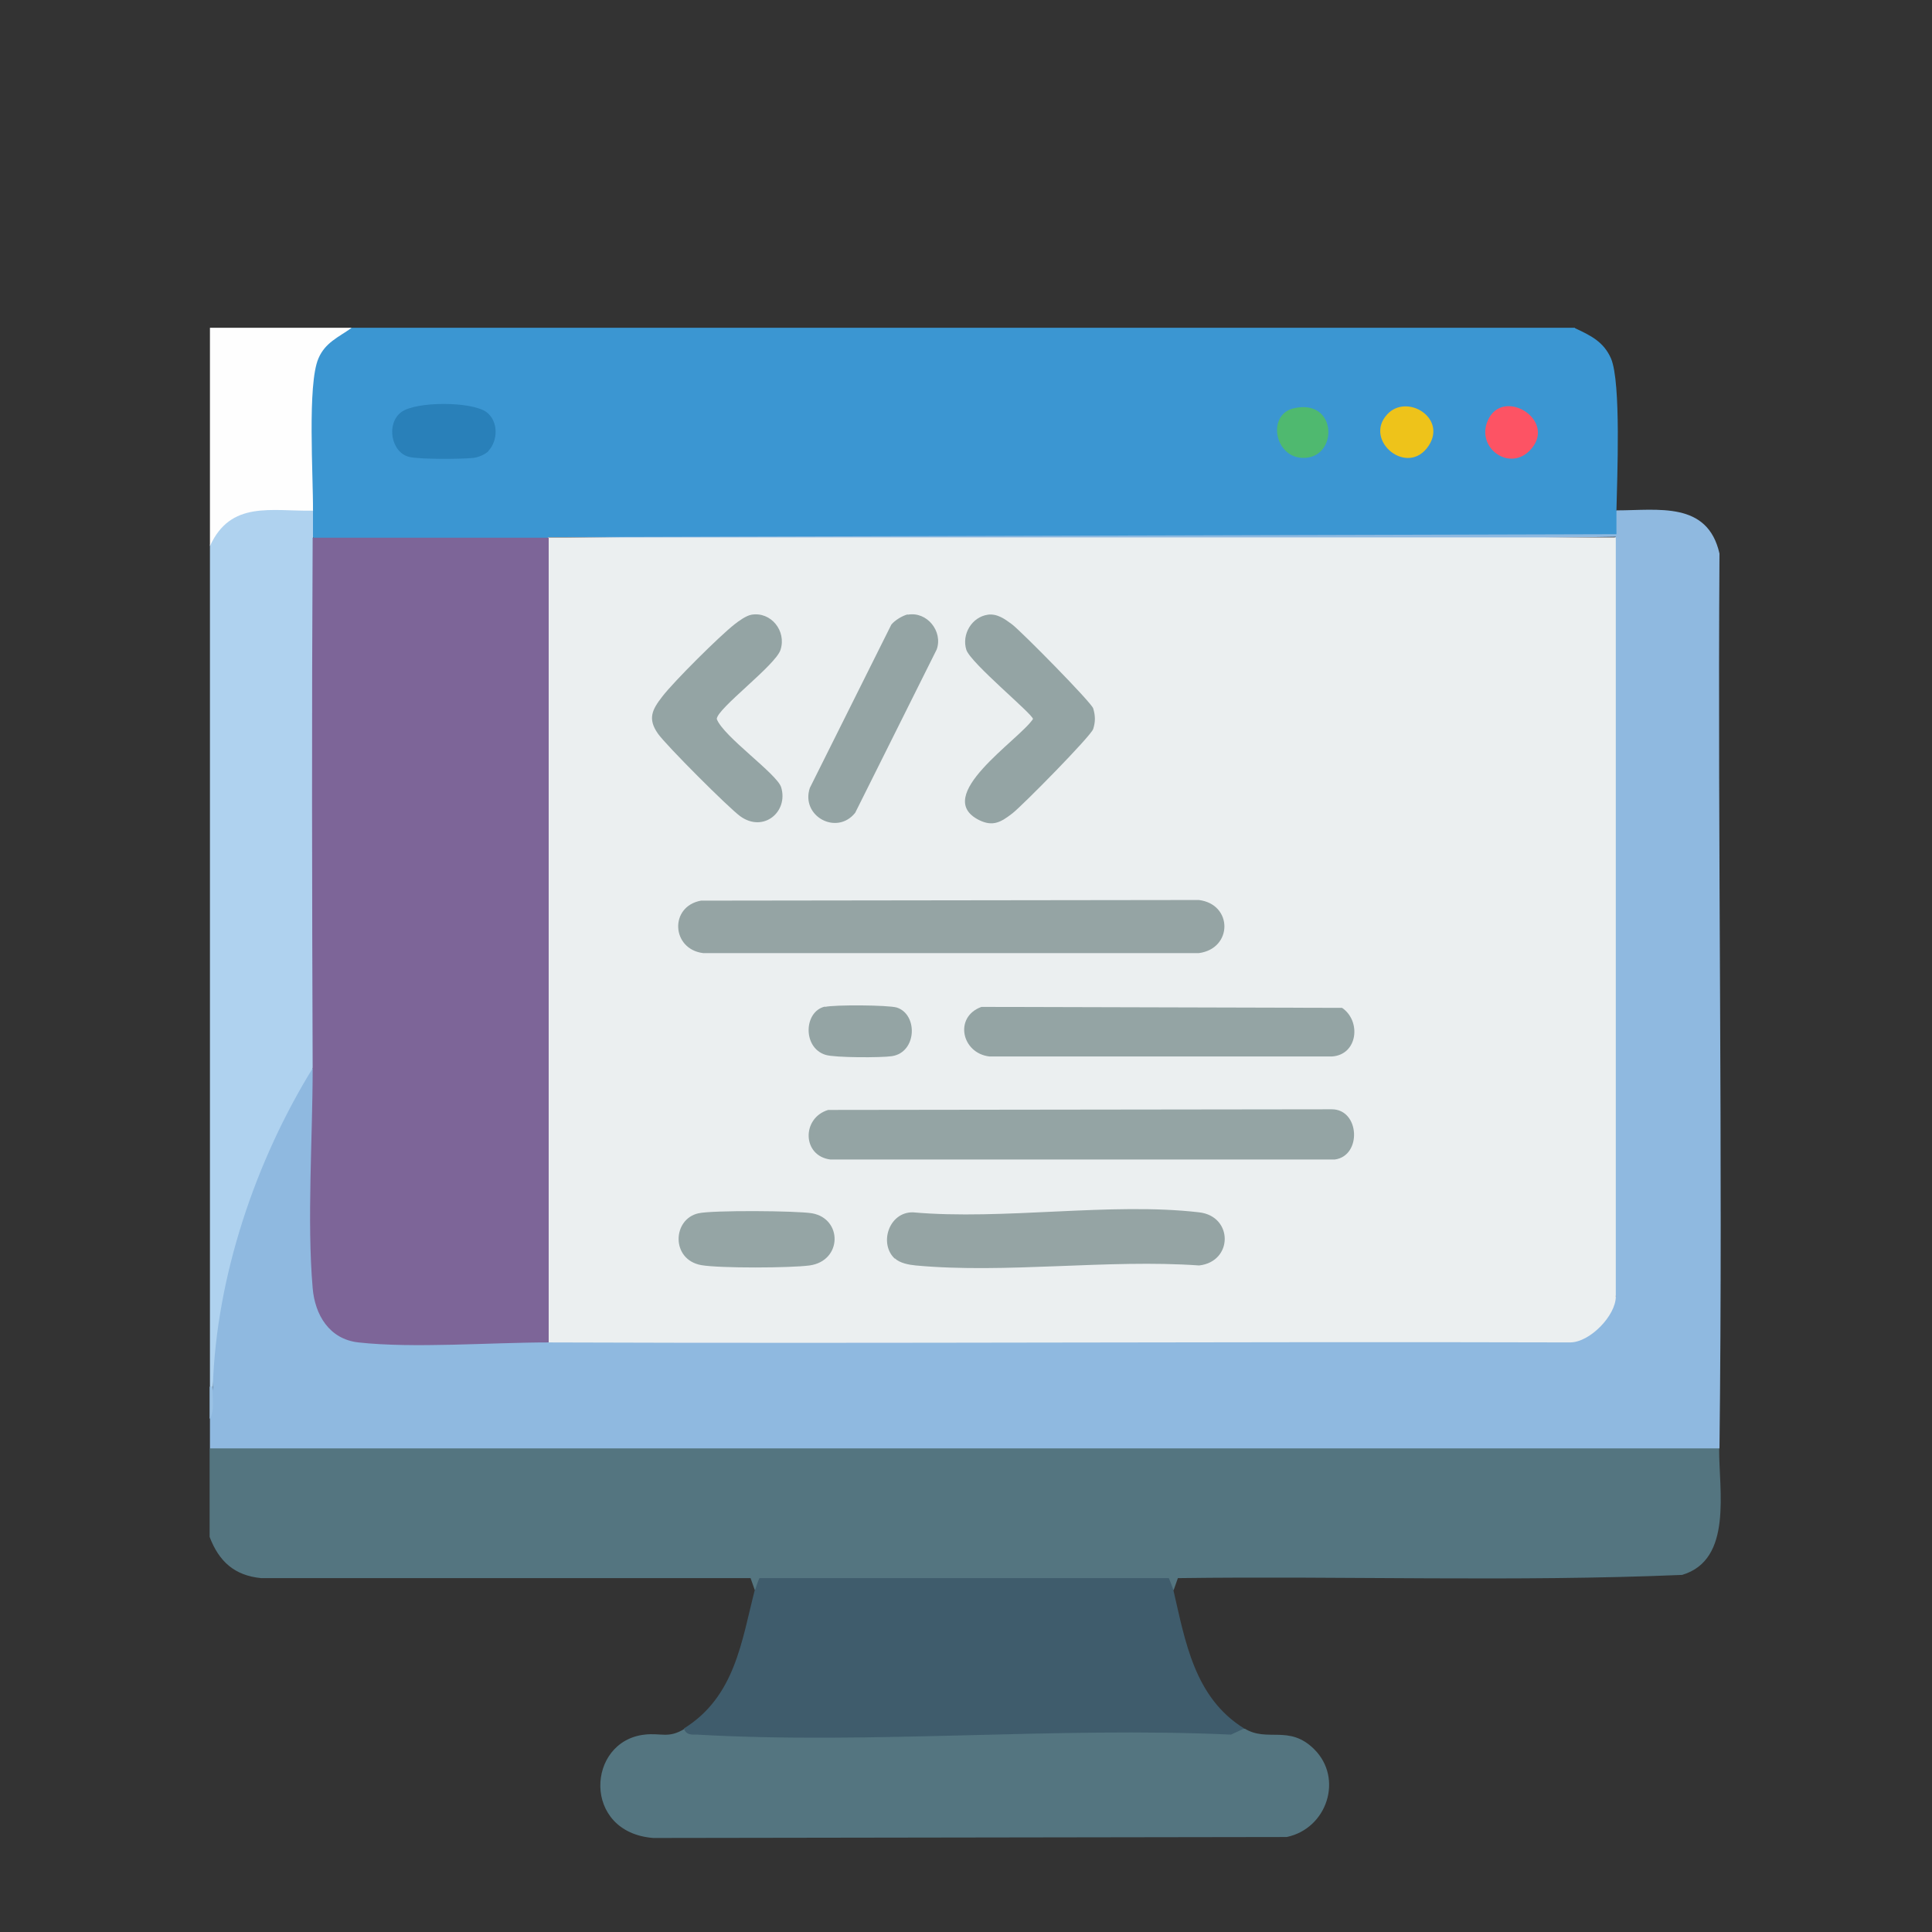 <?xml version="1.0" encoding="UTF-8"?><svg id="Layer_1" xmlns="http://www.w3.org/2000/svg" viewBox="0 0 60 60"><rect x="0" y="0" width="60" height="60" fill="#333333" stroke="none"/><defs><style>.cls-1{fill:#fd5364;}.cls-2{fill:#3b96d2;}.cls-3{fill:#2980b9;}.cls-4{fill:#7d6598;}.cls-5{fill:#9ac2e5;}.cls-6{fill:#afd2ef;}.cls-7{fill:#547580;}.cls-8{fill:#8fb9e0;}.cls-9{fill:#eec31a;}.cls-10{fill:#fefefe;}.cls-11{fill:#94a4a4;}.cls-12{fill:#95a4a4;}.cls-13{fill:#4fb96f;}.cls-14{fill:#95a5a5;}.cls-15{fill:#ebeff0;}.cls-16{fill:#3f5c6c;}</style></defs><path class="cls-8" d="M53.39,44.98l-.09.18H6.63l-.11-.18v-.92c.03-.34.07-.68.09-1.01-.16-2.26.43-4.5,1.26-6.59.28-.7,1.15-2.82,1.64-3.17.07-.05.14-.09.22-.12l.12.2c-.01,2.13,0,4.27.04,6.41.04.9.43,1.68,1.41,1.73,1.81.08,3.63.08,5.45-.02l.3.18c1.63-.1,3.25-.15,4.88-.17h26.87c.47-.01,1.09-.67,1.19-1.12l.2-.13-.18-.09v-23.38l.18-.11c-11.05.18-22.1.18-33.14,0l.09-.18,32.81-.09c.04-.22.12-.4.25-.55,1.3,0,2.83-.29,3.2,1.34-.06,9.26.11,18.52,0,27.78Z"/><path class="cls-2" d="M48.91,10.19c.49.23.89.42,1.12.94.32.74.19,3.74.17,4.73,0,.24,0,.49,0,.73l-33.15.09-.09.18h-7.13l-.11-.18c-.18-.27-.18-.55,0-.82l-.18-.11c-.08-1.13-.11-2.66,0-3.79.1-.94.35-1.62,1.37-1.78h38Z"/><path class="cls-7" d="M53.39,44.98c-.01,1.31.43,3.46-1.15,3.93-5.2.22-10.44.03-15.66.1l-.13.37c-.12,0-.23-.06-.32-.19h-12.37c-.09.12-.19.18-.32.19l-.13-.37h-15.2c-.83-.08-1.31-.52-1.6-1.28v-2.75h46.88Z"/><path class="cls-6" d="M9.72,15.86c0,.27,0,.55,0,.82.26,5.49.26,10.99,0,16.48-1.78,2.88-3,6.48-3.11,9.89-.03.08-.06.08-.09,0v-26.09c.08-.97.88-1.22,1.72-1.3.4-.04,1.26-.08,1.49.2Z"/><path class="cls-10" d="M10.91,10.19c-.41.29-.81.45-1.02.94-.35.8-.16,3.67-.17,4.73-1.3.02-2.56-.32-3.2,1.1v-6.78h4.39Z"/><path class="cls-5" d="M6.51,44.07v-1.01h.09c-.01.32.08.76-.09,1.01Z"/><path class="cls-7" d="M38.65,53.68c.71.44,1.38-.13,2.16.64.92.91.4,2.47-.85,2.73l-19.67.03c-2.22-.17-2.08-3.01-.27-3.21.52-.06.73.13,1.24-.18,4.35.12,8.75.1,13.18-.06,1.4-.02,2.91,0,4.22.06Z"/><path class="cls-16" d="M23.45,49.38c.02-.06.12-.37.14-.37h12.71s.13.32.14.37c.37,1.59.65,3.34,2.2,4.3l-.41.19c-5.45-.25-11.16.31-16.58,0-.17,0-.34.02-.41-.19,1.59-.99,1.79-2.71,2.2-4.3Z"/><path class="cls-15" d="M17.04,16.69h33.14v23.58c0,.58-.8,1.42-1.42,1.42-10.57-.03-21.15.04-31.73,0l-.18-.09v-24.8l.18-.11Z"/><path class="cls-4" d="M17.04,16.69v25c-1.79,0-4.2.19-5.91,0-.9-.1-1.35-.85-1.42-1.69-.18-2.09,0-4.68,0-6.82-.02-5.49-.03-10.99,0-16.48h7.32Z"/><path class="cls-3" d="M15.18,14c-.1.11-.32.2-.47.22-.37.04-1.66.05-2-.03-.56-.13-.73-1.03-.25-1.39.45-.34,2.19-.34,2.65,0,.37.28.36.88.06,1.2Z"/><path class="cls-9" d="M43.08,12.87c.6-.66,1.86.1,1.29.97-.65.99-2.04-.16-1.29-.97Z"/><path class="cls-1" d="M47.5,14c-.67.67-1.74-.16-1.25-1.03.52-.92,2.14.13,1.25,1.03Z"/><path class="cls-13" d="M40.18,12.68c1.38-.32,1.39,1.59.26,1.54-.87-.04-1.09-1.35-.26-1.54Z"/><path class="cls-12" d="M21.78,27.97l15.45-.02c1.06.13,1.06,1.51,0,1.65h-15.39c-.99-.12-1.06-1.45-.07-1.63Z"/><path class="cls-11" d="M25.72,34.47l15.64-.02c.87,0,.94,1.45.09,1.56h-15.66c-.88-.11-.9-1.29-.07-1.54Z"/><path class="cls-11" d="M30.48,31.27l11.2.03c.6.41.49,1.46-.32,1.51h-10.63c-.87-.1-1.11-1.23-.25-1.54Z"/><path class="cls-12" d="M27.79,39.09c-.5-.46-.19-1.45.56-1.44,2.8.25,6.15-.32,8.89,0,1.06.12,1.06,1.53,0,1.65-2.83-.2-6.01.26-8.8,0-.21-.02-.49-.07-.65-.22Z"/><path class="cls-11" d="M30.67,19.09c.3-.04.53.13.76.3.29.22,2.47,2.43,2.52,2.61.07.23.07.42,0,.64s-2.2,2.38-2.51,2.62c-.35.27-.6.42-1.03.21-1.49-.74,1.23-2.48,1.67-3.14,0-.15-1.93-1.73-2.07-2.15-.15-.48.17-1.02.67-1.09Z"/><path class="cls-11" d="M23.34,19.09c.6-.1,1.09.5.9,1.09-.15.48-1.98,1.83-1.98,2.15.21.55,1.87,1.7,2,2.12.23.76-.55,1.42-1.27.9-.36-.26-2.31-2.21-2.56-2.57-.32-.46-.18-.74.14-1.15.37-.48,1.77-1.87,2.24-2.24.14-.11.36-.27.53-.3Z"/><path class="cls-11" d="M28.19,19.09c.6-.11,1.1.52.9,1.08l-2.53,5.07c-.57.72-1.7.11-1.41-.77l2.53-5.07c.11-.14.35-.28.51-.32Z"/><path class="cls-14" d="M21.69,37.68c.44-.1,3.06-.08,3.53,0,.95.17.94,1.48-.08,1.62-.6.08-2.78.09-3.36-.01-.95-.17-.9-1.43-.09-1.61Z"/><path class="cls-11" d="M25.62,31.27c.3-.07,1.96-.06,2.23.02.66.21.63,1.39-.15,1.51-.33.05-1.77.05-2.06-.04-.72-.22-.68-1.35-.02-1.5Z"/></svg>